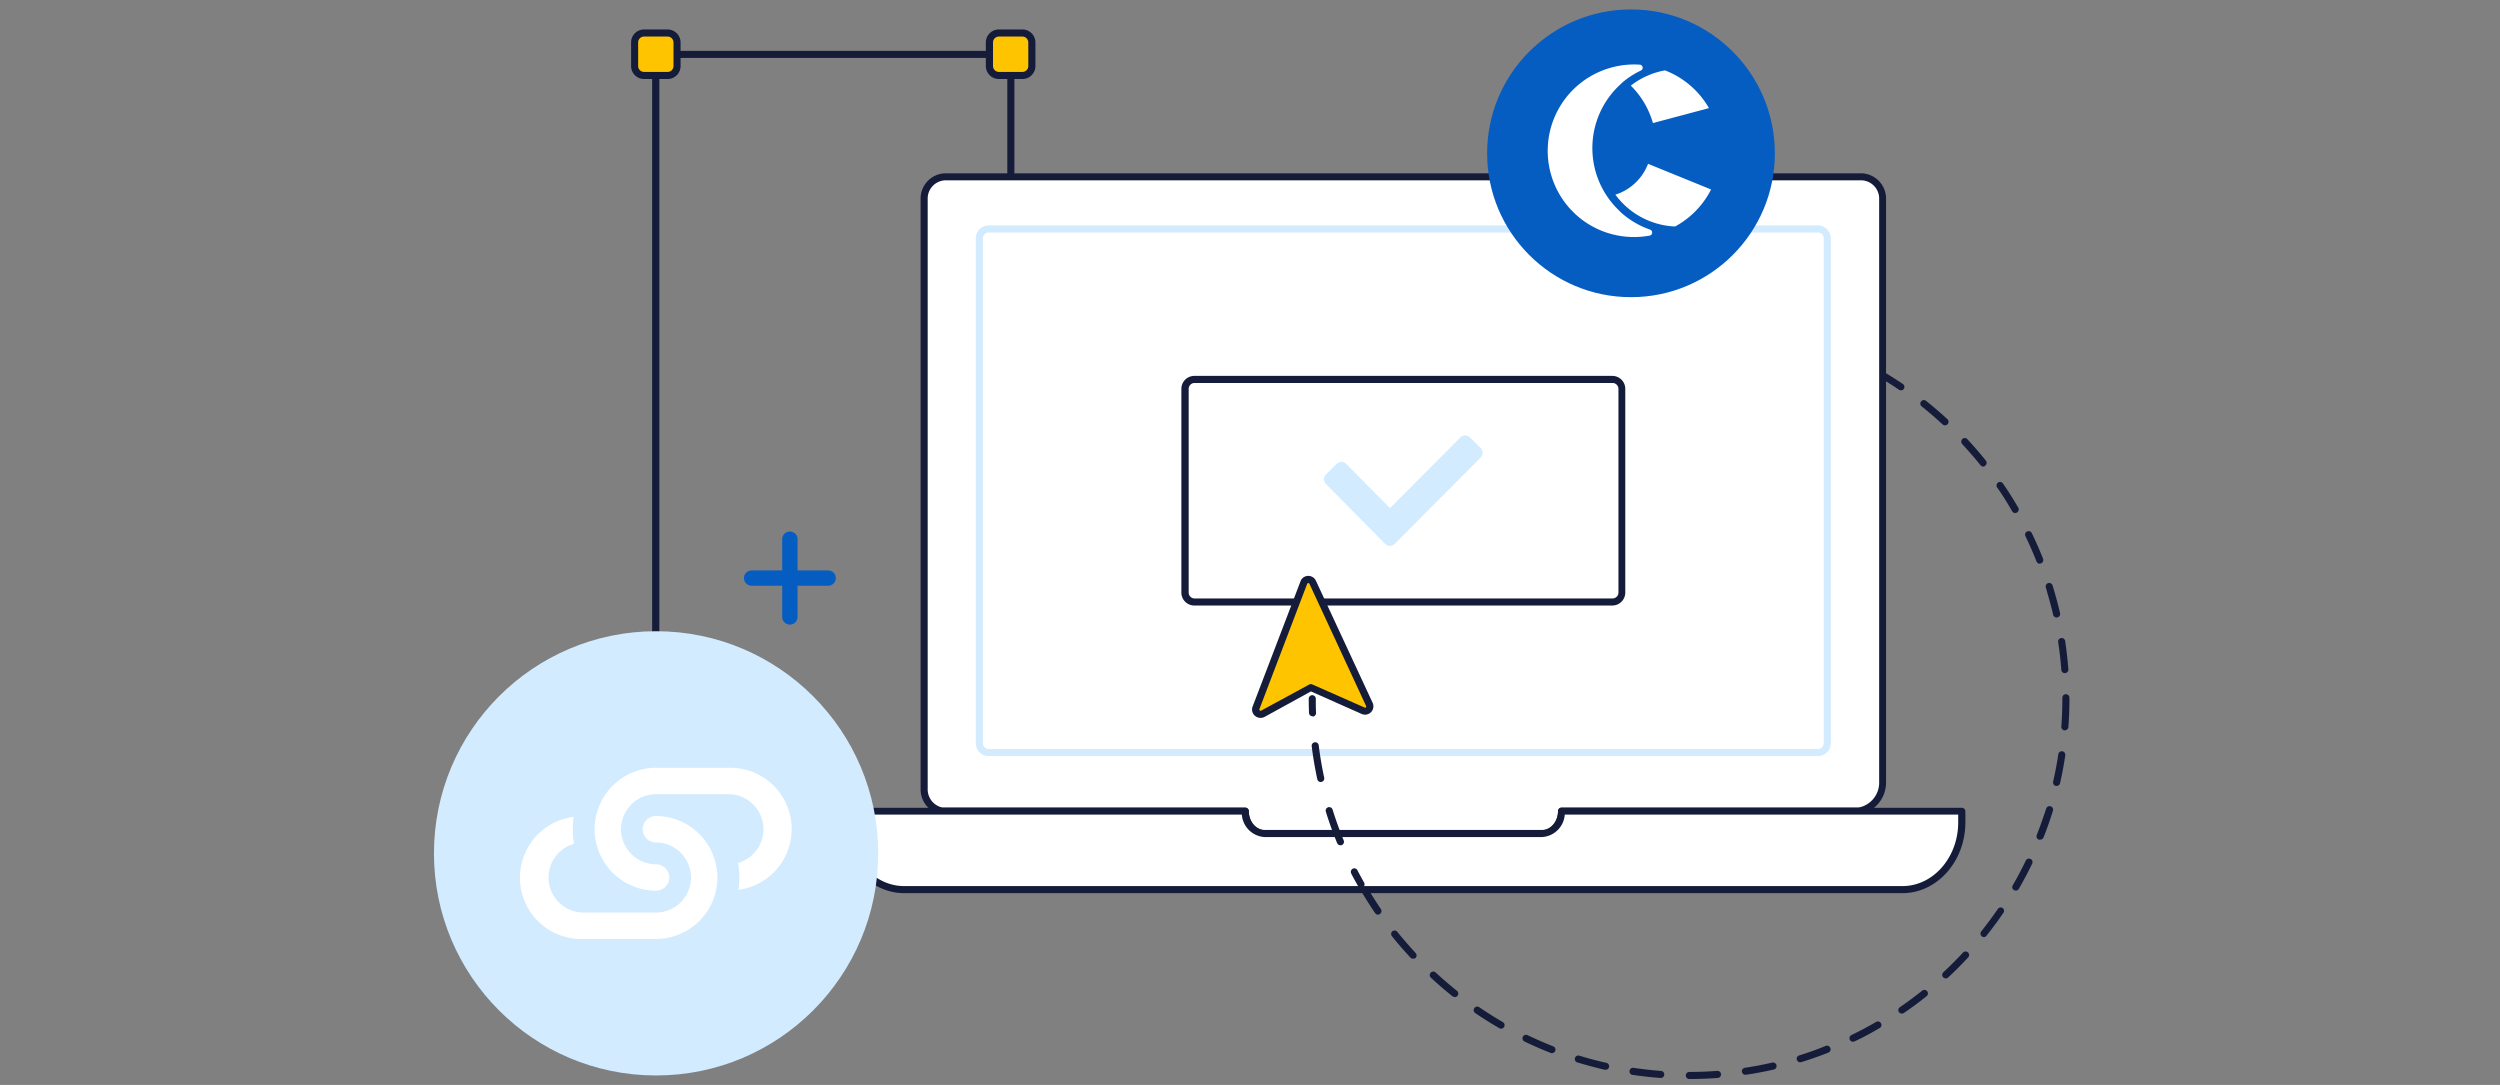 <svg xmlns="http://www.w3.org/2000/svg" viewBox="0 0 530 230"><rect x="0" y="0" width="530" height="230" fill="#808080" stroke="none"/><defs><style>.cls-1{fill:#141c3a;}.cls-2{fill:#fff;}.cls-3{fill:#d2ebff;}.cls-4{fill:#055dc2;}.cls-5{fill:#ffc400;}.cls-6{fill:none;}</style></defs><g id="Layer_2" data-name="Layer 2"><g id="woo_crv" data-name="woo crv"><path class="cls-1" d="M358.14,228.75a.75.75,0,0,1,0-1.5c2,0,4-.08,5.92-.22a.76.76,0,0,1,.8.69.76.76,0,0,1-.69.81c-2,.14-4,.22-6,.22Zm-6-.22h-.05c-2-.14-4-.37-6-.66a.74.74,0,0,1-.63-.85.75.75,0,0,1,.85-.64c1.94.29,3.92.51,5.88.66a.75.75,0,0,1-.06,1.49Zm17.88-.67a.75.75,0,0,1-.11-1.49c1.94-.29,3.9-.66,5.81-1.1a.75.75,0,0,1,.33,1.47c-1.94.44-3.94.82-5.92,1.11Zm-29.68-1.08-.17,0c-1.95-.45-3.92-1-5.83-1.56a.75.75,0,0,1,.44-1.43c1.88.58,3.8,1.09,5.72,1.52a.75.75,0,0,1-.16,1.49Zm41.32-1.57a.75.75,0,0,1-.22-1.47c1.88-.58,3.75-1.23,5.58-2a.75.75,0,0,1,1,.42.74.74,0,0,1-.42,1c-1.86.74-3.78,1.41-5.69,2ZM329,223.27a.71.71,0,0,1-.28-.06c-1.86-.73-3.72-1.54-5.53-2.41a.75.75,0,0,1-.35-1,.74.74,0,0,1,1-.35c1.78.85,3.6,1.65,5.43,2.37a.75.75,0,0,1,.43,1A.77.77,0,0,1,329,223.27Zm63.84-2.42a.75.75,0,0,1-.32-1.43c1.77-.85,3.52-1.79,5.22-2.77a.75.75,0,1,1,.75,1.3c-1.73,1-3.52,2-5.32,2.82A.8.8,0,0,1,392.79,220.85Zm-74.61-2.77a.74.74,0,0,1-.37-.1c-1.73-1-3.45-2.08-5.11-3.21a.75.75,0,1,1,.85-1.24c1.62,1.11,3.31,2.17,5,3.15a.75.75,0,0,1-.38,1.4Zm84.94-3.21a.76.76,0,0,1-.62-.33.75.75,0,0,1,.2-1c1.62-1.11,3.22-2.29,4.75-3.52a.76.76,0,0,1,1.06.12.75.75,0,0,1-.12,1.05c-1.56,1.25-3.2,2.46-4.85,3.59A.72.72,0,0,1,403.12,214.87Zm-94.8-3.52a.74.74,0,0,1-.47-.16c-1.56-1.25-3.1-2.57-4.57-3.94a.74.74,0,0,1,0-1.06.75.75,0,0,1,1.06,0c1.44,1.34,2.95,2.64,4.48,3.86a.75.75,0,0,1-.46,1.34Zm104.13-3.93a.75.75,0,0,1-.51-1.3c1.44-1.34,2.85-2.75,4.18-4.19a.76.76,0,0,1,1.06,0,.75.75,0,0,1,0,1.06c-1.36,1.47-2.79,2.91-4.26,4.27A.78.78,0,0,1,412.45,207.42Zm-112.89-4.19A.75.75,0,0,1,299,203c-1.36-1.47-2.69-3-3.94-4.57a.75.75,0,0,1,.12-1,.74.74,0,0,1,1.05.12c1.23,1.53,2.53,3,3.87,4.48a.76.76,0,0,1,0,1.06A.76.76,0,0,1,299.56,203.23Zm121-4.56a.78.78,0,0,1-.47-.17.75.75,0,0,1-.11-1.05c1.22-1.54,2.41-3.14,3.52-4.76a.75.75,0,0,1,1-.2.74.74,0,0,1,.19,1c-1.13,1.66-2.33,3.29-3.58,4.85A.75.75,0,0,1,420.57,198.67Zm-128.46-4.76a.75.75,0,0,1-.62-.33c-1.13-1.65-2.21-3.37-3.22-5.1a.75.75,0,0,1,1.3-.75c1,1.7,2.05,3.38,3.15,5a.74.74,0,0,1-.19,1A.75.75,0,0,1,292.11,193.91Zm135.2-5.11a.74.74,0,0,1-.65-1.12c1-1.71,1.92-3.47,2.77-5.24a.75.75,0,1,1,1.35.66c-.87,1.8-1.82,3.59-2.82,5.33A.75.75,0,0,1,427.31,188.8Zm-141.19-5.22a.73.73,0,0,1-.67-.42c-.87-1.8-1.69-3.66-2.42-5.52a.75.75,0,0,1,1.4-.55c.72,1.83,1.51,3.65,2.37,5.41a.76.76,0,0,1-.35,1A.78.78,0,0,1,286.12,183.58ZM432.5,178a.86.86,0,0,1-.27,0,.75.75,0,0,1-.43-1c.72-1.83,1.38-3.72,2-5.6a.75.75,0,0,1,1.43.45c-.59,1.91-1.26,3.83-2,5.69A.75.75,0,0,1,432.5,178Zm-150.75-5.56A.76.76,0,0,1,281,172c-.59-1.92-1.11-3.87-1.56-5.82a.75.75,0,0,1,1.46-.34c.44,1.91,1,3.84,1.54,5.72a.74.74,0,0,1-.5.93A.57.57,0,0,1,281.75,172.48ZM436,166.62h-.17a.77.77,0,0,1-.57-.9c.44-1.91.81-3.87,1.1-5.82a.75.75,0,0,1,.85-.63.76.76,0,0,1,.63.86c-.3,2-.67,4-1.11,5.92A.75.75,0,0,1,436,166.62Zm-156.93-5.78a.76.76,0,0,1-.74-.64c-.3-2-.52-4-.67-6a.75.75,0,1,1,1.49-.11c.15,2,.37,3.94.66,5.88a.74.74,0,0,1-.63.85Zm158.69-6h-.06A.75.75,0,0,1,437,154c.15-1.95.22-3.94.22-5.91v-.17a.75.75,0,0,1,1.5,0v.17c0,2-.07,4-.22,6A.75.75,0,0,1,437.78,154.82ZM278.2,148.89a.71.71,0,0,1-.75-.71h.75l-.75-.07c0-2,.07-4,.21-6a.76.76,0,0,1,.81-.69.75.75,0,0,1,.69.8c-.14,1.92-.21,3.89-.21,5.83A.79.79,0,0,1,278.2,148.89Zm159.57-6.18A.75.75,0,0,1,437,142c-.15-2-.37-3.94-.67-5.88a.76.76,0,0,1,.63-.86.75.75,0,0,1,.85.63c.3,2,.53,4,.68,6a.74.74,0,0,1-.69.81ZM279.07,137H279a.74.74,0,0,1-.63-.85c.29-2,.66-4,1.1-5.93a.75.75,0,0,1,1.47.33c-.44,1.92-.8,3.87-1.09,5.82A.76.76,0,0,1,279.07,137ZM436,130.91a.76.76,0,0,1-.73-.58c-.44-1.92-1-3.84-1.54-5.72a.75.75,0,1,1,1.43-.44c.59,1.91,1.12,3.87,1.57,5.82a.75.75,0,0,1-.56.9ZM281.7,125.39a.57.57,0,0,1-.22,0,.74.74,0,0,1-.5-.93c.59-1.92,1.26-3.84,2-5.71a.75.75,0,0,1,1.4.55c-.72,1.84-1.38,3.72-1.95,5.6A.76.76,0,0,1,281.7,125.39Zm150.74-5.88a.75.75,0,0,1-.7-.48c-.72-1.83-1.52-3.65-2.37-5.41a.75.75,0,0,1,1.34-.66c.88,1.8,1.69,3.66,2.43,5.52a.76.76,0,0,1-.7,1Zm-146.38-5.25a.8.8,0,0,1-.33-.08.75.75,0,0,1-.35-1c.87-1.8,1.82-3.6,2.82-5.33a.74.74,0,0,1,1-.28.75.75,0,0,1,.28,1c-1,1.71-1.92,3.47-2.77,5.24A.75.75,0,0,1,286.06,114.26Zm141.18-5.49a.75.75,0,0,1-.65-.37c-1-1.7-2-3.38-3.16-5a.75.75,0,1,1,1.23-.85c1.14,1.65,2.22,3.36,3.22,5.09a.75.75,0,0,1-.27,1A.74.74,0,0,1,427.24,108.77ZM292,103.91a.74.74,0,0,1-.62-1.17c1.12-1.66,2.33-3.29,3.58-4.86a.75.75,0,1,1,1.17.94c-1.23,1.54-2.41,3.14-3.51,4.76A.76.76,0,0,1,292,103.91Zm128.46-5a.77.77,0,0,1-.59-.28c-1.23-1.54-2.53-3-3.87-4.48a.76.76,0,0,1,0-1.06.75.75,0,0,1,1.06,0c1.36,1.46,2.69,3,3.94,4.56a.75.75,0,0,1-.11,1.05A.78.78,0,0,1,420.49,98.93Zm-121-4.36a.76.76,0,0,1-.51-.2.76.76,0,0,1,0-1.06c1.36-1.47,2.79-2.91,4.26-4.27a.75.75,0,0,1,1.06,0,.76.76,0,0,1,0,1.06c-1.44,1.34-2.85,2.75-4.18,4.19A.75.75,0,0,1,299.47,94.57Zm112.88-4.38a.76.76,0,0,1-.51-.2c-1.44-1.33-2.95-2.63-4.49-3.86a.75.75,0,0,1,.93-1.17c1.57,1.25,3.11,2.57,4.58,3.93a.75.75,0,0,1-.51,1.3ZM308.21,86.43a.74.74,0,0,1-.59-.28.76.76,0,0,1,.12-1.05c1.56-1.25,3.19-2.46,4.84-3.59a.75.75,0,1,1,.85,1.24c-1.62,1.11-3.22,2.29-4.75,3.52A.76.76,0,0,1,308.21,86.43ZM403,82.75a.74.74,0,0,1-.42-.13c-1.62-1.1-3.31-2.16-5-3.14a.76.76,0,0,1-.28-1,.75.75,0,0,1,1-.27c1.73,1,3.45,2.08,5.11,3.2a.76.76,0,0,1,.2,1.05A.77.77,0,0,1,403,82.75Zm-84.94-3.06a.75.75,0,0,1-.38-1.4c1.73-1,3.52-2,5.32-2.82a.75.75,0,0,1,1,.34.76.76,0,0,1-.34,1c-1.77.85-3.53,1.78-5.23,2.77A.69.69,0,0,1,318.06,79.69Zm74.59-2.9a.76.76,0,0,1-.32-.08c-1.77-.85-3.6-1.64-5.43-2.36a.75.75,0,0,1-.43-1,.76.76,0,0,1,1-.43c1.87.73,3.73,1.54,5.54,2.41a.75.75,0,0,1-.33,1.43Zm-63.85-2.3a.75.75,0,0,1-.7-.47.74.74,0,0,1,.42-1c1.86-.74,3.78-1.41,5.69-2a.75.75,0,1,1,.44,1.43c-1.88.58-3.75,1.24-5.58,2A.65.65,0,0,1,328.8,74.49Zm52.72-2a.6.6,0,0,1-.22,0c-1.87-.57-3.8-1.08-5.72-1.51a.75.75,0,0,1,.33-1.47c2,.44,3.92,1,5.83,1.55a.75.75,0,0,1,.5.94A.76.76,0,0,1,381.52,72.44ZM340.2,71a.75.75,0,0,1-.17-1.48c2-.45,4-.82,5.92-1.12a.75.75,0,1,1,.23,1.48c-1.94.29-3.9.66-5.81,1.1A.52.52,0,0,1,340.2,71Zm29.68-1.15h-.11c-1.94-.28-3.92-.5-5.88-.64a.75.75,0,1,1,.1-1.5c2,.15,4,.37,6,.66a.75.75,0,0,1,.63.85A.76.76,0,0,1,369.88,69.81ZM352,69.18a.75.75,0,0,1-.05-1.5c2-.15,4-.23,6-.23h0a.75.75,0,0,1,0,1.5c-2,0-4,.08-5.91.23Z"/><path class="cls-1" d="M139,168.8a.76.76,0,0,1-.75-.75V11.53a.75.75,0,0,1,.75-.75H214.3a.75.75,0,0,1,.75.75V37.17a.75.75,0,1,1-1.5,0V12.28H139.78V168.05A.75.75,0,0,1,139,168.8Z"/><path class="cls-2" d="M199.76,172H264c0,2.61,1.86,4.76,4.15,4.76h58.75c2.29,0,4.15-2.15,4.15-4.76H394a6.11,6.11,0,0,0,5.13-6.2V42.23a4.61,4.61,0,0,0-4.45-4.76H200.37a4.61,4.61,0,0,0-4.45,4.76v125A4.66,4.66,0,0,0,199.76,172Z"/><path class="cls-1" d="M326.88,177.46H268.13a5.14,5.14,0,0,1-4.86-4.76H199.65a5.42,5.42,0,0,1-4.48-5.45v-125a5.36,5.36,0,0,1,5.2-5.51H394.64a5.37,5.37,0,0,1,5.2,5.51V165.75a6.88,6.88,0,0,1-5.79,6.95H331.73A5.13,5.13,0,0,1,326.88,177.46ZM199.81,171.2H264a.76.76,0,0,1,.75.75c0,2.21,1.52,4,3.4,4h58.75c1.87,0,3.4-1.8,3.4-4a.75.75,0,0,1,.75-.75H394a5.36,5.36,0,0,0,4.38-5.45V42.23a3.87,3.87,0,0,0-3.7-4H200.37a3.87,3.87,0,0,0-3.7,4v125A3.93,3.93,0,0,0,199.81,171.2Z"/><path class="cls-2" d="M331,172c0,2.61-1.86,4.76-4.16,4.76H268.13c-2.29,0-4.15-2.15-4.15-4.76H179.12v2.38c0,7.88,5.63,14.27,12.57,14.27H403.32c6.94,0,12.57-6.39,12.57-14.27V172Z"/><path class="cls-1" d="M403.32,189.35H191.69c-7.35,0-13.32-6.74-13.32-15V172a.75.75,0,0,1,.75-.75H264a.76.76,0,0,1,.75.75c0,2.21,1.52,4,3.4,4h58.74c1.88,0,3.41-1.8,3.41-4a.75.75,0,0,1,.75-.75h84.86a.76.76,0,0,1,.75.75v2.38C416.64,182.61,410.66,189.35,403.32,189.35ZM179.87,172.7v1.63c0,7.45,5.3,13.52,11.82,13.52H403.32c6.52,0,11.82-6.07,11.82-13.52V172.7H331.73a5.13,5.13,0,0,1-4.86,4.76H268.13a5.14,5.14,0,0,1-4.86-4.76Z"/><rect class="cls-2" x="207.62" y="48.52" width="179.76" height="111.03" rx="2"/><path class="cls-3" d="M385.38,160.29H209.62a2.75,2.75,0,0,1-2.75-2.75v-107a2.75,2.75,0,0,1,2.75-2.75H385.38a2.75,2.75,0,0,1,2.75,2.75v107A2.75,2.75,0,0,1,385.38,160.29Zm-175.76-111a1.25,1.25,0,0,0-1.25,1.25v107a1.25,1.25,0,0,0,1.25,1.25H385.38a1.25,1.25,0,0,0,1.25-1.25v-107a1.25,1.25,0,0,0-1.25-1.25Z"/><circle class="cls-3" cx="139.09" cy="180.91" r="47.09"/><circle class="cls-4" cx="345.77" cy="32.5" r="30.5"/><path class="cls-2" d="M344.12,45.45a18.23,18.23,0,0,0,5.7,3.23.66.66,0,0,1-.09,1.27,18.44,18.44,0,0,1-11.24-1.49c-.57-.28-1.12-.58-1.67-.91A18.29,18.29,0,0,1,339,15.25a16.54,16.54,0,0,1,1.77-.68,18.31,18.31,0,0,1,6.88-.86h0a.65.65,0,0,1,.24,1.23A18.33,18.33,0,0,0,344.54,17c-.35.28-.7.57-1,.88a18.3,18.3,0,0,0-.4,26.65C343.44,44.86,343.77,45.16,344.12,45.45Z"/><path class="cls-2" d="M350.42,26.09l11.88-3.17a18.35,18.35,0,0,0-9.32-8,16.57,16.57,0,0,0-7.25,3.23A18.16,18.16,0,0,1,350.42,26.09Z"/><path class="cls-2" d="M362.75,40.17l-13.36-5.44a11,11,0,0,1-6.93,6.54A16.61,16.61,0,0,0,354.74,48l.41,0A18.4,18.4,0,0,0,362.75,40.17Z"/><rect class="cls-5" x="134.54" y="7.01" width="8.99" height="8.99" rx="2"/><path class="cls-1" d="M141.53,16.75h-5A2.75,2.75,0,0,1,133.79,14V9a2.75,2.75,0,0,1,2.75-2.75h5A2.75,2.75,0,0,1,144.28,9v5A2.75,2.75,0,0,1,141.53,16.75Zm-5-9A1.25,1.25,0,0,0,135.29,9v5a1.25,1.25,0,0,0,1.25,1.25h5A1.25,1.25,0,0,0,142.78,14V9a1.25,1.25,0,0,0-1.25-1.25Z"/><rect class="cls-5" x="209.77" y="7.01" width="8.99" height="8.99" rx="2"/><path class="cls-1" d="M216.76,16.75h-5A2.75,2.75,0,0,1,209,14V9a2.75,2.75,0,0,1,2.75-2.75h5A2.75,2.75,0,0,1,219.51,9v5A2.75,2.75,0,0,1,216.76,16.75Zm-5-9A1.25,1.25,0,0,0,210.52,9v5a1.25,1.25,0,0,0,1.25,1.25h5A1.25,1.25,0,0,0,218,14V9a1.25,1.25,0,0,0-1.25-1.25Z"/><rect class="cls-2" x="251.2" y="80.44" width="92.61" height="47.19" rx="2"/><path class="cls-1" d="M341.81,128.37H253.2a2.75,2.75,0,0,1-2.75-2.75V82.44a2.75,2.75,0,0,1,2.75-2.75h88.61a2.75,2.75,0,0,1,2.75,2.75v43.18A2.75,2.75,0,0,1,341.81,128.37ZM253.2,81.19A1.25,1.25,0,0,0,252,82.44v43.18a1.25,1.25,0,0,0,1.25,1.25h88.61a1.25,1.25,0,0,0,1.25-1.25V82.44a1.25,1.25,0,0,0-1.25-1.25Z"/><path class="cls-3" d="M313.9,95l-2.29-2.27a1.4,1.4,0,0,0-1-.41,1.42,1.42,0,0,0-1,.41l-14.93,15-9.29-9.39a1.42,1.42,0,0,0-1-.42,1.44,1.44,0,0,0-1,.41l-2.29,2.27a1.46,1.46,0,0,0-.42,1,1.41,1.41,0,0,0,.41,1l12.58,12.71a1.42,1.42,0,0,0,1,.42h0a1.42,1.42,0,0,0,1-.42L313.9,97a1.42,1.42,0,0,0,0-2Z"/><path class="cls-4" d="M175.57,120.93h-6.49v-6.49a1.63,1.63,0,1,0-3.25,0v6.49h-6.49a1.62,1.62,0,0,0,0,3.24h6.49v6.49a1.63,1.63,0,1,0,3.25,0v-6.49h6.49a1.62,1.62,0,1,0,0-3.24Z"/><path class="cls-1" d="M288.55,188.21a.74.74,0,0,1-.65-.38c-.5-.88-1-1.77-1.45-2.66a.76.76,0,0,1,.32-1,.74.74,0,0,1,1,.32c.46.88.93,1.75,1.42,2.61a.75.75,0,0,1-.65,1.12Z"/><path class="cls-1" d="M284.17,179.2a.76.76,0,0,1-.7-.47c-.89-2.18-1.7-4.42-2.4-6.67a.75.75,0,0,1,1.43-.45c.69,2.21,1.48,4.41,2.36,6.55a.75.75,0,0,1-.41,1A.71.71,0,0,1,284.17,179.2ZM280,165.79a.74.74,0,0,1-.73-.59c-.5-2.3-.9-4.65-1.19-7a.75.75,0,1,1,1.49-.19c.28,2.3.68,4.61,1.16,6.86a.74.74,0,0,1-.57.89A.47.47,0,0,1,280,165.79Z"/><path class="cls-1" d="M278.25,151.85a.74.74,0,0,1-.74-.72q-.06-1.51-.06-3a.75.75,0,1,1,1.5,0c0,1,0,2,.05,3a.74.74,0,0,1-.72.78Z"/><path class="cls-5" d="M276.41,123.53l-10.14,26.53a1,1,0,0,0,1.43,1.25l10.2-5.54L289,150.7a1,1,0,0,0,1.33-1.35l-12.05-25.88A1,1,0,0,0,276.41,123.53Z"/><path class="cls-1" d="M267.21,152.19a1.79,1.79,0,0,1-1.16-.44,1.75,1.75,0,0,1-.48-2l10.14-26.52h0a1.74,1.74,0,0,1,1.58-1.14,1.77,1.77,0,0,1,1.67,1L291,149a1.77,1.77,0,0,1-2.32,2.36l-10.76-4.78L268.06,152A1.85,1.85,0,0,1,267.21,152.19Zm9.9-28.39L267,150.33a.26.26,0,0,0,.37.32l10.2-5.54a.73.73,0,0,1,.66,0L289.3,150a.26.26,0,0,0,.3-.06.27.27,0,0,0,0-.29l-12-25.89a.27.27,0,0,0-.25-.15A.26.26,0,0,0,277.11,123.8Z"/><rect class="cls-6" width="530" height="230"/><path class="cls-2" d="M139.09,162.77h15.34a13,13,0,0,1,2.12,25.88,17.22,17.22,0,0,0-.08-5.71,7.44,7.44,0,0,0,5.39-7.14,7.44,7.44,0,0,0-7.43-7.43H139.09a7.43,7.43,0,0,0,0,14.86h0a2.82,2.82,0,0,1,2.8,2.8,2.81,2.81,0,0,1-2.8,2.8h0a13,13,0,1,1,0-26.06Zm-15.35,36.29a13,13,0,0,1-2.12-25.89,19,19,0,0,0-.19,2.63,18.37,18.37,0,0,0,.27,3.08,7.43,7.43,0,0,0,2,14.58h15.35a7.42,7.42,0,0,0,5.25-12.68,7.35,7.35,0,0,0-5.25-2.18h0a2.8,2.8,0,0,1,0-5.6h0a13,13,0,0,1,0,26.06Z"/></g></g></svg>